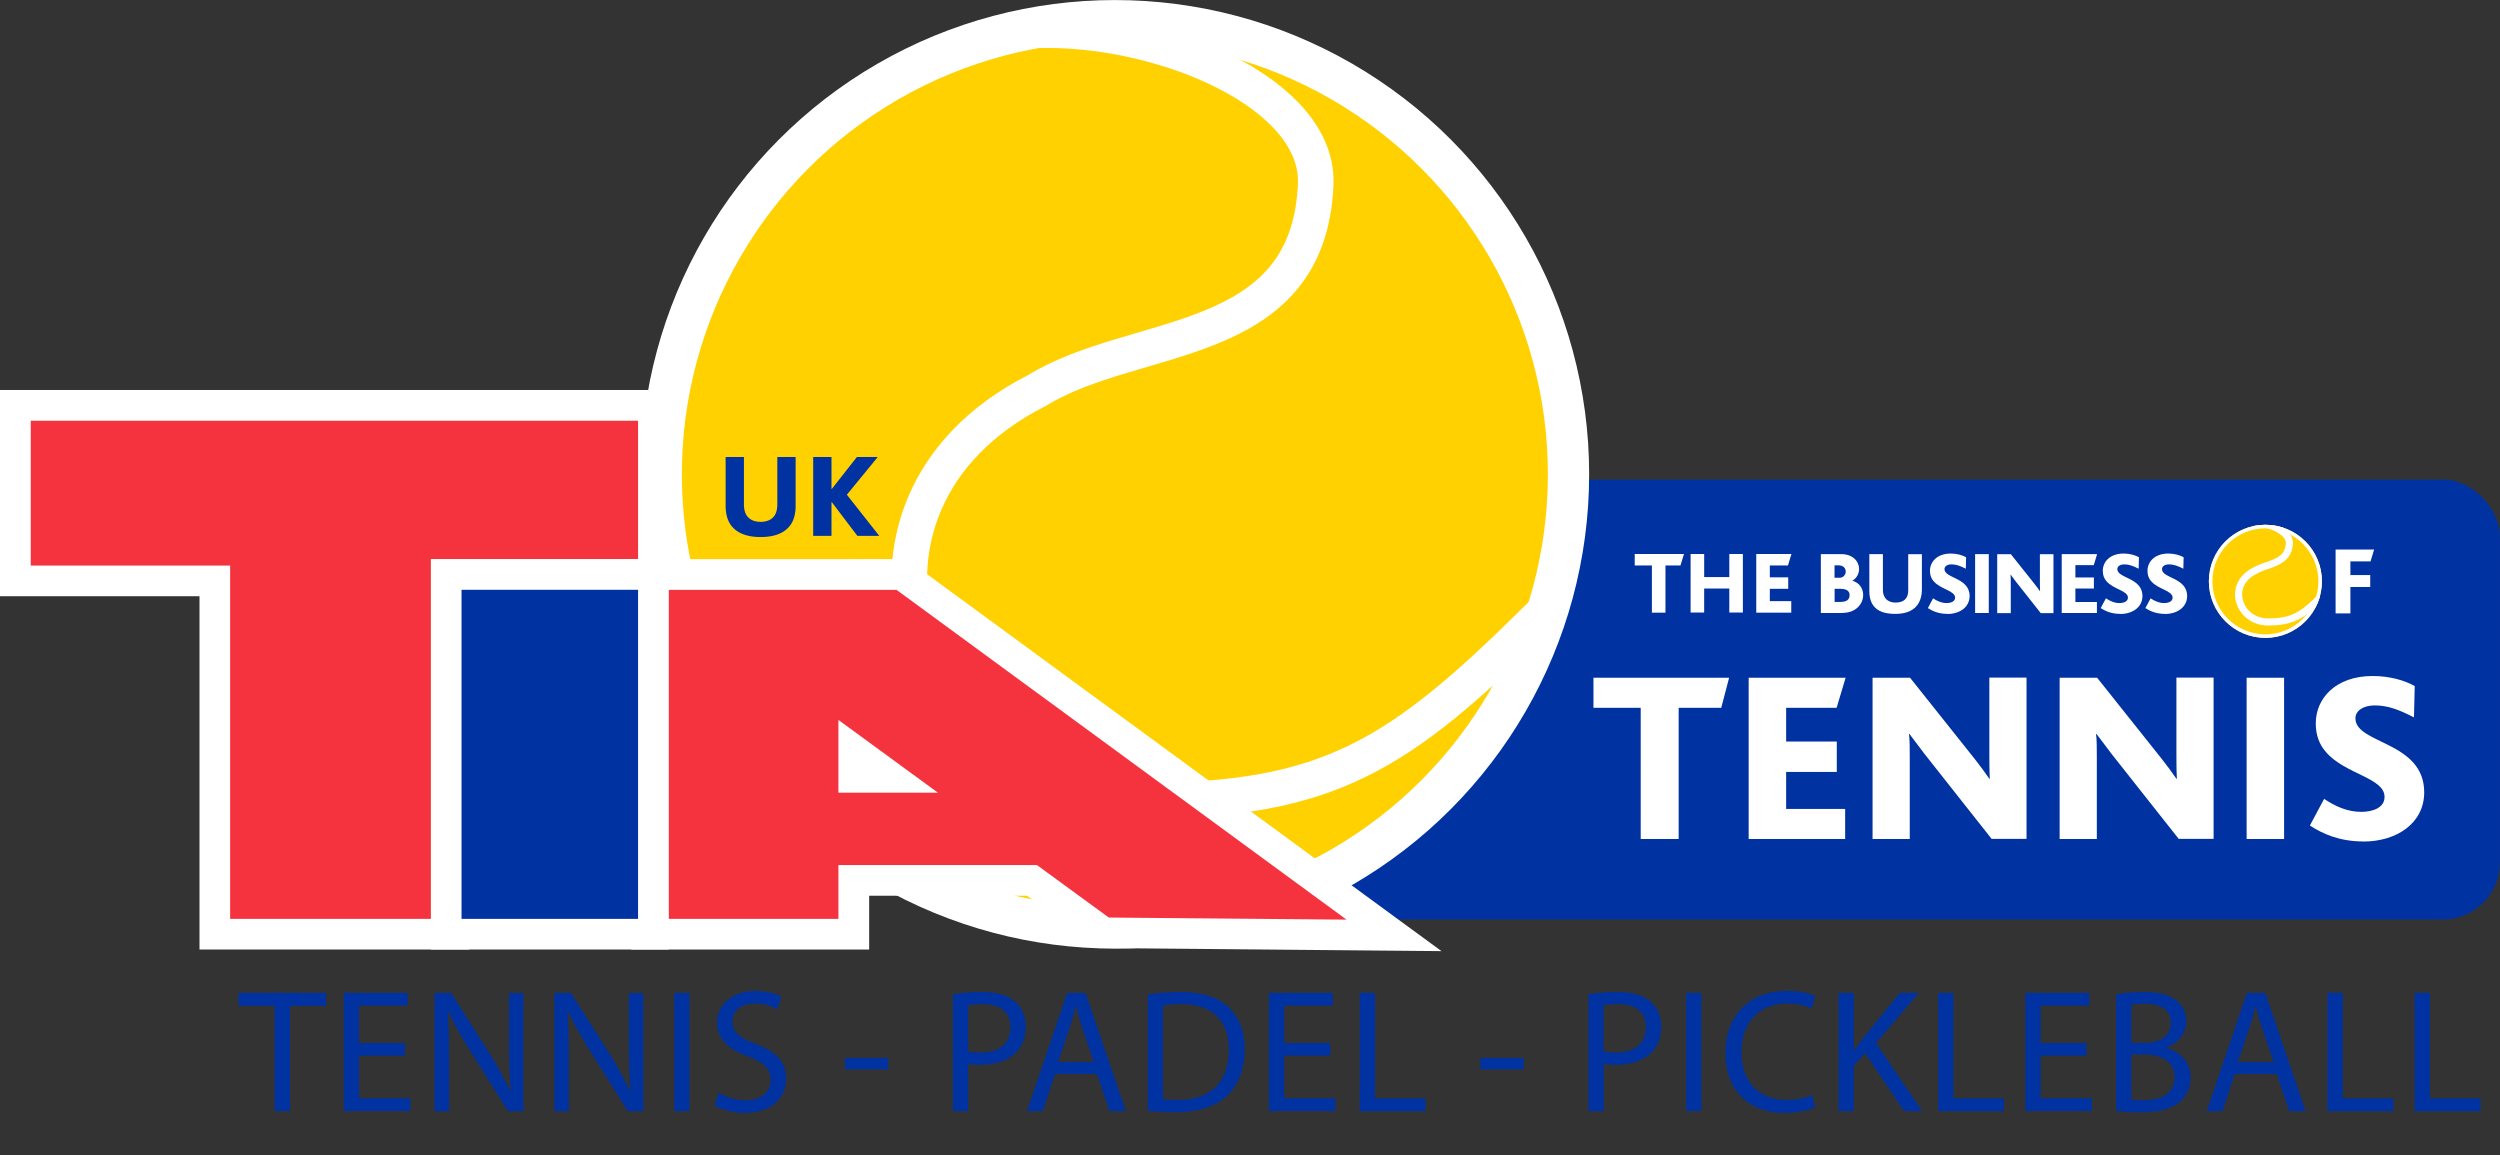 <svg xmlns="http://www.w3.org/2000/svg" viewBox="0 0 263.53 121.75"><rect x="0" y="0" width="263.53" height="121.75" fill="#333333" stroke="none"/><defs><clipPath id="a"><circle cx="238.8" cy="61.28" r="5.96" fill="none" stroke-width="0"></circle></clipPath></defs><rect width="144.54" height="45.62" x="118.61" y="50.93" fill="#0033a1" stroke="#0033a1" stroke-miterlimit="10" stroke-width=".75" rx="5.64" ry="5.64"></rect><path fill="#fff" d="M194.18 64.62h-2.24v-6.21h2.13c1.27 0 1.9.79 1.9 1.57 0 .47-.24.97-.71 1.23.75.22 1.14.83 1.14 1.51 0 .91-.73 1.89-2.22 1.89Zm-.4-5.03h-.4v1.31h.58c.32 0 .6-.3.6-.64 0-.37-.25-.67-.79-.67Zm.24 2.48h-.63v1.38h.59c.69 0 .99-.24.99-.73 0-.41-.32-.65-.95-.65Zm7.93 1.9c-.48.49-1.18.74-2.16.74s-1.66-.2-2.13-.66c-.4-.39-.61-.97-.61-1.74v-3.9h1.43v3.77c0 .46.14.74.32.95.23.26.6.39 1.01.39.48 0 .83-.13 1.05-.38.2-.22.29-.52.29-.9v-3.82h1.44v3.7c0 .8-.23 1.43-.65 1.86Zm3.32.74c-.92 0-1.58-.3-2.05-.61l.55-1.03c.41.28.89.5 1.43.5.42 0 .89-.15.89-.57 0-.74-1.52-.87-2.26-1.73-.24-.27-.39-.62-.39-1.1 0-.95.76-1.82 2.19-1.82.66 0 1.23.17 1.62.39l-.03 1.21c-.57-.29-1-.46-1.51-.46-.43 0-.74.2-.74.5 0 .99 2.65.88 2.65 2.84 0 1.18-1.05 1.89-2.35 1.89Zm2.93-.09v-6.21h1.44v6.21h-1.44Zm6.91 0-2.58-3.27c-.2-.25-.38-.5-.58-.77h-.02c.03.21.03.62.03.89v3.16h-1.43v-6.21h1.44l2.5 3.14c.2.25.38.49.56.75h.02c-.02-.32-.02-.77-.02-1.02v-2.87h1.43v6.21h-1.34Zm2.22 0v-6.21h3.73l-.35 1.16h-1.94v1.3h1.95v1.17h-1.95v1.42h2.27v1.16h-3.71Zm6.16.09c-.92 0-1.58-.3-2.05-.61l.55-1.03c.41.28.89.5 1.43.5.42 0 .89-.15.89-.57 0-.74-1.52-.87-2.26-1.73-.24-.27-.39-.62-.39-1.1 0-.95.76-1.82 2.19-1.82.66 0 1.23.17 1.62.39l-.03 1.21c-.57-.29-1-.46-1.51-.46-.43 0-.74.2-.74.5 0 .99 2.65.88 2.65 2.84 0 1.18-1.05 1.89-2.35 1.89Zm4.71 0c-.92 0-1.58-.3-2.05-.61l.55-1.03c.41.28.89.5 1.43.5.42 0 .89-.15.89-.57 0-.74-1.52-.87-2.26-1.73-.24-.27-.39-.62-.39-1.1 0-.95.76-1.82 2.19-1.82.66 0 1.23.17 1.62.39l-.03 1.21c-.57-.29-1-.46-1.51-.46-.43 0-.74.2-.74.5 0 .99 2.65.88 2.65 2.84 0 1.18-1.05 1.89-2.35 1.89Zm-46.76 9.9h-4.49v13.83h-4V74.61h-4.98v-3.17h14.3l-.83 3.17Zm2.89 13.83v-17h10.22l-.95 3.17h-5.32v3.56h5.34v3.2h-5.34v3.9h6.22v3.17h-10.17Zm25.62 0-7.07-8.95c-.54-.7-1.03-1.37-1.6-2.12h-.05c.08.57.08 1.7.08 2.43v8.64h-3.92v-17h3.95l6.84 8.59c.54.7 1.03 1.34 1.52 2.06h.05c-.05-.88-.05-2.12-.05-2.79v-7.87h3.92v17h-3.66Zm19.72 0-7.07-8.95c-.54-.7-1.03-1.37-1.6-2.12h-.05c.08.57.08 1.7.08 2.43v8.64h-3.92v-17h3.95l6.84 8.59c.54.7 1.03 1.34 1.52 2.06h.05c-.05-.88-.05-2.12-.05-2.79v-7.87h3.92v17h-3.66Zm7.15 0v-17h3.95v17h-3.95Zm12.3.26c-2.53 0-4.34-.83-5.63-1.68l1.5-2.81c1.14.77 2.43 1.37 3.92 1.37 1.16 0 2.45-.41 2.45-1.57 0-2.04-4.15-2.37-6.19-4.75-.65-.75-1.06-1.7-1.06-3.02 0-2.61 2.09-4.98 5.99-4.98 1.81 0 3.38.46 4.44 1.06l-.08 3.3c-1.57-.8-2.73-1.26-4.13-1.26-1.19 0-2.04.54-2.04 1.37 0 2.71 7.25 2.4 7.25 7.79 0 3.23-2.86 5.19-6.43 5.19Zm-74.99-29.09h-1.81V58.4h5.19l-.37 1.21h-1.58v4.97h-1.43v-4.97Zm4.08-1.21h1.43v2.43h2.65V58.4h1.43v6.17h-1.43v-2.53h-2.65v2.53h-1.43V58.4Zm6.92 0h3.71l-.37 1.21h-1.91v1.25h1.94v1.21h-1.94v1.3h2.26v1.21h-3.69v-6.17Z"></path><circle cx="117.52" cy="50" r="47.82" fill="#ffd100" stroke="#fff" stroke-miterlimit="10" stroke-width="4.35"></circle><path fill="none" stroke="#fff" stroke-linecap="square" stroke-miterlimit="10" stroke-width="3.75" d="M110.22 3.18c12.85-.06 28.9 6.79 28.47 16.29-.78 17.58-18.95 15.25-29.41 21.71-24.05 12.19-13.05 43.21 11.3 43.21 19.48 0 26.94-4.77 41.64-19.37"></path><path fill="#f5333f" d="M22.65 98.47V61.23H1.62v-18.5h67.26v18.5H47.85v37.24h-25.2z"></path><path fill="#fff" d="M67.26 44.35v15.27H46.23v37.24H24.26V59.62H3.24V44.35h64.03m3.24-3.24H0v21.74h21.03v37.24h28.44V62.85H70.5V41.11Z"></path><path fill="#0033a1" d="M76.89 55.11c-.26-.47-.4-1.09-.4-1.8v-5.14h1.93v5.02c0 .43.09.81.25 1.09.29.48.82.73 1.51.73s1.22-.25 1.51-.73c.16-.28.25-.66.25-1.09v-5.02h1.93v5.14c0 .72-.14 1.34-.4 1.8-.58 1.03-1.74 1.5-3.29 1.5s-2.71-.47-3.29-1.5Zm8.83-6.94h1.93v3.36h.04l2.64-3.36h2.2l-3.26 3.98 3.42 4.34h-2.31l-2.69-3.55h-.04v3.55h-1.93v-8.32Zm-56.78 57.86h-3.79v-1.37h9.23v1.37h-3.81v11.1h-1.63v-11.1Zm13.75 5.25h-4.84v4.49h5.4v1.35h-7.01v-12.46h6.73v1.35h-5.12v3.94h4.84v1.33Zm3.11 5.85v-12.46h1.76l4 6.31c.92 1.46 1.65 2.77 2.24 4.05l.04-.02c-.15-1.66-.18-3.18-.18-5.12v-5.21h1.52v12.46h-1.63l-3.96-6.33c-.87-1.39-1.7-2.81-2.33-4.16l-.05.02c.09 1.57.13 3.07.13 5.14v5.33h-1.52Zm12.63 0v-12.46h1.76l4 6.31c.92 1.46 1.65 2.77 2.24 4.05l.04-.02c-.15-1.66-.18-3.18-.18-5.12v-5.21h1.52v12.46h-1.63l-3.96-6.33c-.87-1.39-1.7-2.81-2.33-4.16l-.06.02c.09 1.57.13 3.07.13 5.14v5.33h-1.52Zm14.25-12.47v12.46h-1.61v-12.46h1.61Zm3.05 10.51c.72.44 1.78.81 2.89.81 1.65 0 2.61-.87 2.61-2.13 0-1.17-.67-1.83-2.35-2.48-2.03-.72-3.29-1.78-3.29-3.53 0-1.94 1.61-3.38 4.03-3.38 1.28 0 2.2.3 2.75.61l-.44 1.31a5.01 5.01 0 0 0-2.37-.59c-1.7 0-2.35 1.02-2.35 1.87 0 1.17.76 1.74 2.48 2.4 2.11.81 3.18 1.83 3.18 3.66 0 1.92-1.42 3.59-4.36 3.59-1.2 0-2.51-.35-3.18-.79l.41-1.35Zm17.91-3.65v1.2h-4.57v-1.2h4.57Zm6.81-6.71c.78-.13 1.79-.24 3.09-.24 1.59 0 2.75.37 3.49 1.04.68.59 1.09 1.5 1.09 2.61s-.33 2.02-.96 2.66c-.85.91-2.24 1.37-3.81 1.37-.48 0-.92-.02-1.29-.11v4.99h-1.61v-12.32Zm1.61 6.01c.35.09.79.13 1.33.13 1.94 0 3.12-.94 3.12-2.66s-1.17-2.44-2.94-2.44c-.7 0-1.24.06-1.52.13v4.84Zm9.15 2.39-1.29 3.92h-1.66l4.23-12.46h1.94l4.25 12.46h-1.72l-1.33-3.92h-4.42Zm4.09-1.26-1.22-3.59c-.28-.81-.46-1.55-.65-2.28h-.04c-.19.74-.39 1.5-.63 2.26l-1.22 3.61h3.75Zm5.68-7.12c.98-.15 2.15-.26 3.42-.26 2.31 0 3.96.54 5.05 1.55 1.11 1.02 1.76 2.46 1.76 4.48s-.63 3.7-1.79 4.85c-1.17 1.17-3.09 1.79-5.51 1.79-1.15 0-2.11-.06-2.92-.15v-12.26Zm1.61 11.02c.41.07 1 .09 1.63.09 3.44 0 5.31-1.92 5.31-5.29.02-2.94-1.65-4.81-5.05-4.81-.83 0-1.46.07-1.89.17v9.84Zm17.63-4.57h-4.85v4.49h5.4v1.35h-7.01v-12.46h6.73v1.35h-5.12v3.94h4.85v1.33Zm3.11-6.62h1.61v11.12h5.33v1.35h-6.94v-12.46Zm17.29 6.86v1.2h-4.57v-1.2h4.57Zm6.81-6.71c.78-.13 1.79-.24 3.09-.24 1.59 0 2.76.37 3.5 1.04.68.59 1.09 1.5 1.09 2.61s-.33 2.02-.96 2.66c-.85.91-2.24 1.37-3.81 1.37-.48 0-.92-.02-1.29-.11v4.99h-1.61v-12.32Zm1.61 6.01c.35.09.79.13 1.33.13 1.94 0 3.12-.94 3.12-2.66s-1.17-2.44-2.94-2.44c-.7 0-1.24.06-1.52.13v4.84Zm10.31-6.16v12.46h-1.61v-12.46h1.61Zm11.98 12.06c-.59.3-1.78.59-3.29.59-3.51 0-6.16-2.22-6.16-6.31s2.65-6.55 6.51-6.55c1.55 0 2.53.33 2.96.55l-.39 1.31c-.61-.29-1.48-.52-2.52-.52-2.92 0-4.86 1.87-4.86 5.14 0 3.05 1.76 5.01 4.79 5.01.98 0 1.98-.2 2.63-.52l.33 1.28Zm2.48-12.06h1.61v6.01h.06c.33-.48.67-.92.98-1.33l3.81-4.68h2l-4.51 5.29 4.86 7.18h-1.91l-4.11-6.12-1.18 1.37v4.75h-1.61v-12.46Zm10.49 0h1.61v11.12h5.33v1.35h-6.94v-12.46Zm15.65 6.62h-4.84v4.49h5.4v1.35h-7.01v-12.46h6.73v1.35h-5.12v3.94h4.84v1.33Zm3.11-6.45c.7-.15 1.81-.26 2.94-.26 1.61 0 2.64.28 3.42.91.65.48 1.04 1.22 1.04 2.2 0 1.2-.79 2.26-2.11 2.74v.04c1.18.3 2.57 1.28 2.57 3.12 0 1.07-.43 1.89-1.05 2.5-.87.79-2.27 1.17-4.31 1.17-1.11 0-1.96-.07-2.5-.15v-12.26Zm1.61 5.1h1.46c1.7 0 2.7-.89 2.7-2.09 0-1.46-1.11-2.03-2.74-2.03-.74 0-1.17.06-1.42.11v4.01Zm0 5.97c.31.06.78.07 1.35.07 1.67 0 3.2-.61 3.2-2.42 0-1.7-1.46-2.4-3.22-2.4h-1.33v4.75Zm10.9-2.69-1.29 3.92h-1.67l4.24-12.46h1.94l4.25 12.46h-1.72l-1.33-3.92h-4.42Zm4.09-1.26-1.22-3.59c-.28-.81-.46-1.55-.65-2.28h-.04c-.18.74-.39 1.5-.63 2.26l-1.22 3.61h3.75Zm5.68-7.29h1.61v11.12h5.33v1.35h-6.94v-12.46Zm9.19 0h1.61v11.12h5.33v1.35h-6.94v-12.46Z"></path><path fill="#f5333f" d="m116.35 98.33-7.56-5.53H90v5.67H68.16V62.45l-.42-1.9h27.27l51.94 38.05-30.6-.27Zm-22.43-16.4L90 79.07v2.86h3.92Z"></path><path fill="#fff" d="m94.48 62.16 47.46 34.78-25.06-.22-7.57-5.53H88.38v5.67H69.77V62.29l-.02-.11h24.73m-6.1 21.38h10.49l-10.49-7.67v7.67m7.16-24.63h-1.06l-6.1.01H65.74l.8 3.69v37.46h25.08v-5.67h16.64l6.71 4.91.84.61h1.04l25.06.23 10.04.09-8.1-5.93-47.46-34.78-.86-.63Zm154.34.25h-2.12v1.44h2.09v1.26h-2.09v2.78h-1.56v-6.73h4.06l-.38 1.26Z"></path><g stroke="#fff" stroke-miterlimit="10" stroke-width=".75" clip-path="url(#a)"><circle cx="238.8" cy="61.28" r="5.96" fill="#ffd100"></circle><path fill="none" stroke-linecap="square" d="M237.79 55.14c1.6 0 3.59.95 3.54 2.13-.1 2.19-2.38 2.11-3.68 2.91-3 1.52-1.63 5.38 1.41 5.38 2.43 0 3.54-.59 5.37-2.41"></path></g><path fill="#0033a1" d="M47.04 60.55h21.84v37.92H47.04z"></path><path fill="#fff" d="M67.26 62.17v34.69H48.65V62.17h18.61m3.24-3.24H45.42v41.16H70.5V58.93Z"></path></svg>